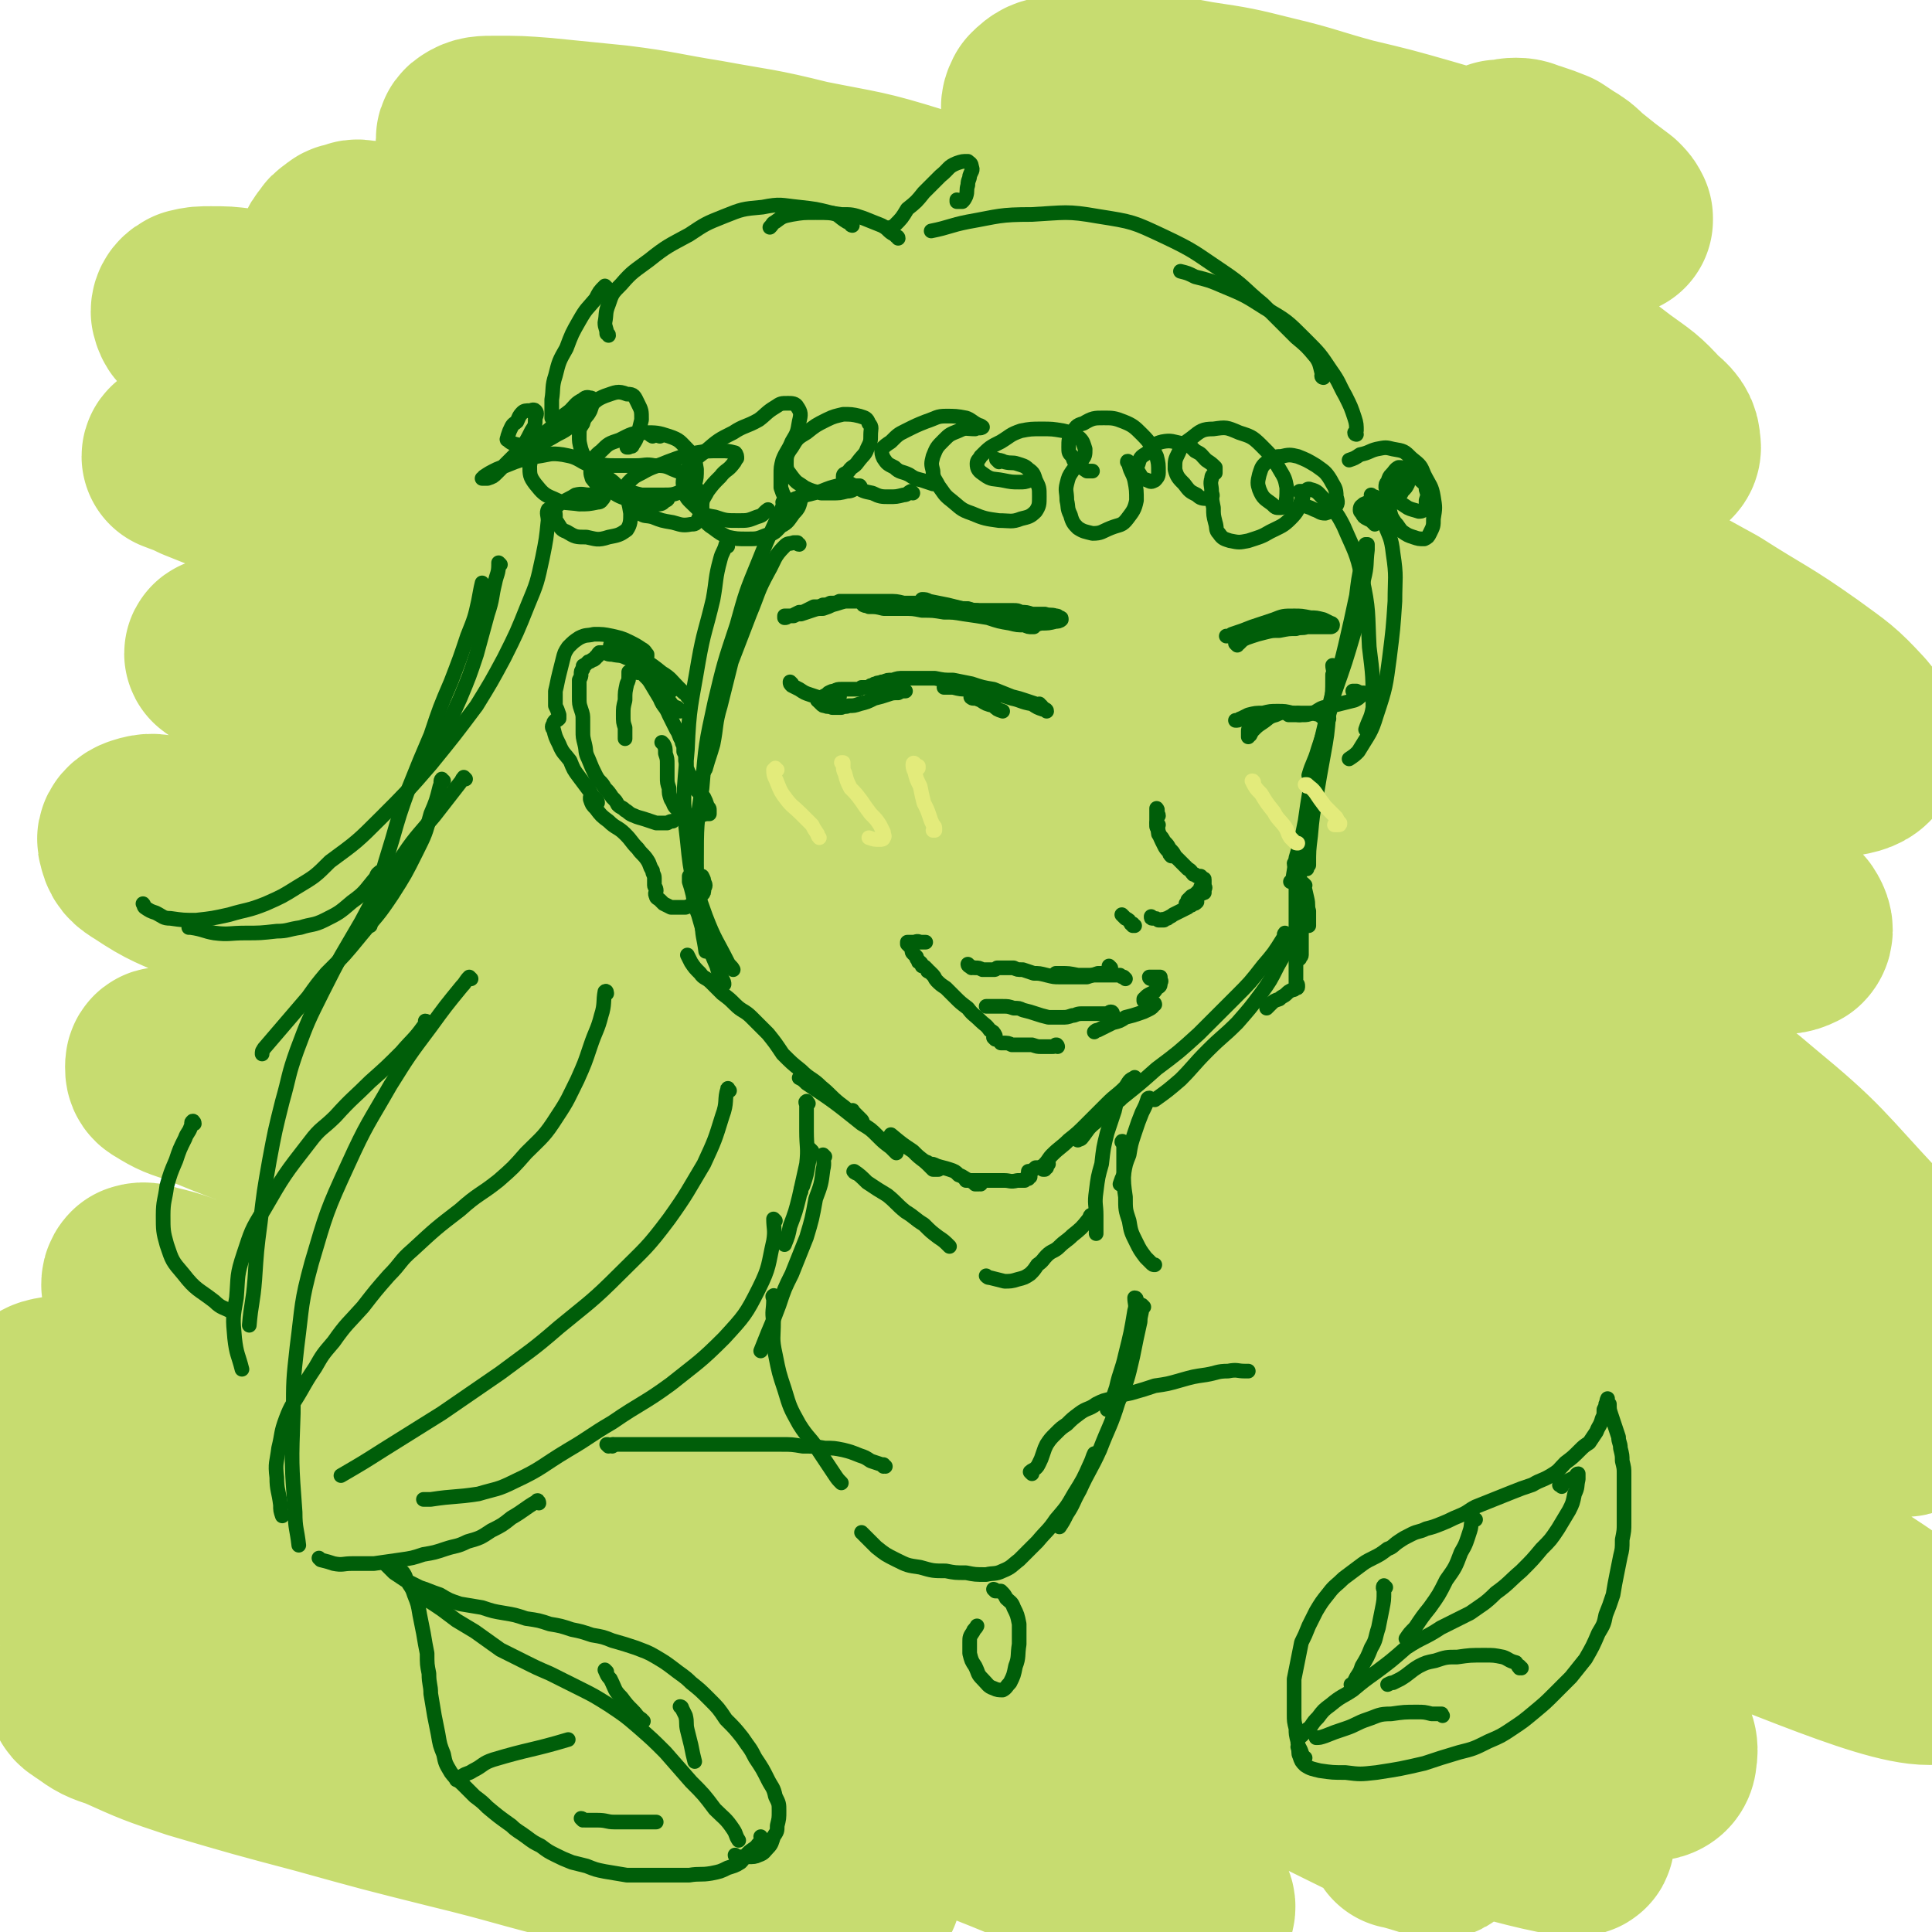 <svg viewBox='0 0 1054 1054' version='1.1' xmlns='http://www.w3.org/2000/svg' xmlns:xlink='http://www.w3.org/1999/xlink'><g fill='none' stroke='rgb(199,220,112)' stroke-width='105' stroke-linecap='round' stroke-linejoin='round'><path d='M819,86c0,0 -1,-1 -1,-1 0,0 1,0 1,0 4,0 4,-1 8,-1 4,0 4,1 8,2 6,2 6,2 11,4 3,2 3,2 6,4 5,3 5,3 9,7 5,4 5,4 10,8 4,3 4,3 8,6 2,2 2,2 3,4 0,1 0,1 0,1 -5,-2 -5,-2 -10,-4 -15,-6 -14,-7 -29,-12 -15,-6 -15,-6 -30,-10 -18,-5 -18,-5 -35,-10 -21,-6 -21,-6 -42,-11 -22,-6 -22,-7 -43,-12 -20,-5 -20,-5 -40,-8 -16,-3 -16,-3 -32,-4 -13,-1 -13,-1 -25,-1 -10,0 -10,-1 -19,2 -5,1 -6,1 -10,5 -1,2 -2,4 0,6 3,6 5,6 11,10 11,7 11,7 22,13 17,9 18,8 35,16 22,9 22,9 45,18 25,10 25,9 50,19 26,10 26,10 52,22 22,10 22,10 44,22 14,7 14,7 27,15 14,8 14,8 27,18 11,8 12,8 21,18 5,4 7,6 7,11 1,3 -2,4 -5,4 -7,2 -8,1 -15,0 -16,-3 -16,-4 -32,-8 -4,-1 -4,-1 -7,-2 -19,-7 -19,-7 -38,-13 -21,-7 -21,-7 -42,-15 -27,-9 -27,-9 -54,-19 -4,-1 -4,-1 -9,-2 -25,-10 -25,-10 -51,-20 -25,-9 -24,-10 -49,-19 -24,-10 -24,-10 -48,-19 -29,-11 -29,-11 -59,-20 -29,-9 -29,-8 -59,-14 -28,-7 -28,-6 -55,-11 -25,-4 -25,-5 -49,-8 -20,-2 -20,-2 -40,-4 -13,-1 -13,-1 -26,-1 -6,0 -8,0 -11,2 -2,1 -2,3 0,4 5,5 6,4 13,7 13,6 13,6 27,10 20,7 20,7 40,14 24,8 24,7 49,15 36,12 37,11 73,24 37,12 37,12 74,25 41,14 41,13 82,27 44,15 44,15 88,31 31,12 31,12 61,25 30,12 30,12 59,26 26,12 26,12 50,25 29,15 29,15 58,31 25,16 26,15 50,32 15,11 16,11 28,24 5,6 7,9 6,15 -2,4 -6,5 -13,6 -13,2 -14,1 -28,0 -21,-3 -21,-3 -41,-8 -36,-10 -36,-9 -72,-22 -35,-12 -35,-13 -69,-29 -40,-17 -40,-18 -80,-36 -63,-29 -63,-29 -125,-58 -33,-14 -32,-16 -65,-29 -65,-27 -66,-26 -132,-52 -21,-8 -21,-9 -43,-16 -39,-13 -39,-12 -80,-23 -17,-5 -17,-5 -35,-8 -18,-4 -18,-4 -37,-5 -3,-1 -3,0 -6,1 -2,0 -2,0 -4,2 -2,1 -2,1 -3,3 -2,2 -2,2 -3,5 -1,2 -2,3 -1,4 4,6 4,7 10,12 9,7 9,8 19,14 17,9 17,9 34,17 32,14 33,13 66,26 27,10 27,9 55,19 6,3 6,3 12,5 84,31 84,31 168,62 46,18 46,17 91,36 71,29 71,30 141,60 22,10 22,10 44,19 4,2 4,2 7,4 47,24 47,23 93,48 20,10 20,10 38,22 10,7 11,6 20,14 2,3 3,6 1,8 -4,2 -6,2 -13,1 -12,0 -12,0 -23,-3 -16,-3 -16,-4 -30,-9 -21,-7 -21,-7 -42,-15 -25,-10 -25,-10 -49,-22 -22,-10 -22,-11 -44,-22 -35,-18 -35,-18 -70,-36 -31,-16 -31,-16 -62,-32 -34,-18 -34,-19 -68,-35 -35,-17 -36,-16 -71,-32 -35,-15 -36,-14 -71,-29 -32,-13 -32,-14 -65,-28 -28,-12 -28,-12 -57,-23 -22,-9 -22,-8 -44,-17 -16,-5 -16,-5 -31,-11 -18,-6 -18,-6 -35,-12 -14,-4 -14,-4 -27,-8 -10,-3 -10,-3 -20,-6 -5,-1 -5,-2 -11,-3 -8,-1 -8,-1 -15,-2 -8,-1 -8,-1 -16,-1 -5,0 -6,0 -10,1 -2,1 -3,2 -3,4 1,4 2,4 5,7 7,5 7,4 14,9 17,9 17,9 34,19 15,8 14,8 30,15 18,9 18,8 37,16 29,11 29,12 59,23 27,9 27,10 54,18 32,11 32,10 65,19 37,11 37,11 75,22 41,12 41,11 82,23 41,13 41,13 82,27 38,12 38,12 76,25 25,9 25,8 49,17 27,10 27,10 53,21 17,7 17,7 33,15 18,9 18,9 36,18 20,10 20,10 40,20 15,7 15,7 30,15 8,4 11,4 16,9 1,2 -1,3 -4,4 -10,1 -10,0 -21,-1 -17,-3 -17,-4 -33,-7 -32,-7 -31,-8 -63,-15 -24,-5 -24,-4 -48,-11 -56,-16 -56,-17 -111,-35 -28,-10 -27,-10 -55,-21 -63,-24 -63,-24 -126,-48 -34,-13 -34,-14 -68,-26 -65,-23 -65,-22 -131,-42 -23,-8 -23,-8 -47,-14 -43,-12 -43,-12 -86,-24 -14,-4 -14,-4 -27,-8 -11,-3 -11,-3 -21,-5 -10,-3 -10,-2 -20,-4 -6,-1 -6,-1 -13,-2 0,-1 -1,-1 -1,0 5,2 6,2 12,5 20,8 20,8 40,16 22,8 22,8 43,16 29,11 29,10 58,21 31,11 31,11 62,22 82,30 82,29 164,60 95,36 95,36 190,74 8,3 8,3 15,7 115,56 116,54 229,112 24,13 25,12 46,30 34,28 33,30 63,62 4,5 6,8 5,12 -1,2 -5,2 -9,1 -14,-4 -14,-6 -28,-12 -24,-11 -24,-12 -48,-23 -52,-24 -52,-25 -105,-49 -55,-25 -54,-26 -110,-48 -91,-37 -91,-37 -183,-70 -83,-28 -84,-26 -167,-53 -57,-18 -57,-18 -114,-35 -37,-11 -37,-10 -74,-20 -18,-5 -18,-5 -35,-11 -5,-1 -5,-2 -10,-4 -4,-1 -4,-1 -9,-3 -4,-1 -4,-1 -7,-2 -2,0 -3,-1 -4,-1 -1,0 -1,1 0,1 3,2 3,2 7,4 14,7 14,7 29,13 17,7 17,6 35,12 34,10 34,9 69,19 36,11 36,10 73,21 94,30 95,29 189,61 53,17 55,15 106,37 107,47 108,47 212,101 55,29 56,29 107,65 49,34 51,35 92,74 4,4 3,12 -2,11 -31,-9 -35,-15 -70,-31 -50,-22 -50,-22 -100,-44 -59,-26 -59,-26 -118,-51 -52,-22 -52,-24 -105,-44 -100,-38 -100,-37 -202,-72 -44,-15 -44,-15 -89,-27 -62,-17 -62,-17 -125,-31 -27,-6 -27,-6 -53,-10 -30,-5 -30,-5 -60,-9 -13,-2 -13,-2 -26,-2 -6,-1 -7,-2 -13,0 -3,1 -5,3 -4,5 1,5 2,6 7,9 15,10 16,9 33,17 40,16 41,15 82,30 53,19 53,18 107,36 108,38 110,35 217,77 115,46 115,46 227,100 113,54 114,52 222,115 48,28 102,64 89,67 -21,4 -80,-24 -158,-53 -121,-45 -120,-48 -241,-96 -88,-35 -87,-38 -177,-70 -106,-38 -106,-37 -214,-70 -41,-12 -41,-11 -83,-21 -33,-9 -33,-9 -67,-17 -9,-2 -9,-2 -18,-3 -5,0 -5,-1 -10,0 -1,0 -1,1 -1,2 0,2 0,3 2,4 8,5 9,5 18,8 27,11 27,11 54,20 22,7 22,7 44,14 4,1 4,1 9,3 44,14 45,14 89,29 92,30 93,28 184,61 53,20 53,21 104,45 86,41 85,42 169,86 47,25 48,24 92,53 26,18 27,19 48,40 5,5 6,8 5,13 0,4 -3,5 -8,5 -15,0 -16,0 -31,-5 -24,-7 -24,-9 -47,-19 -30,-12 -30,-13 -60,-26 -38,-17 -38,-17 -76,-35 -39,-18 -39,-18 -79,-37 -43,-20 -43,-21 -87,-40 -84,-36 -84,-36 -170,-69 -34,-14 -35,-14 -70,-24 -42,-12 -42,-11 -84,-20 -13,-3 -13,-2 -26,-3 -4,0 -8,-1 -8,1 0,1 3,3 7,5 8,4 9,3 18,7 10,3 10,3 20,7 11,4 11,4 22,9 15,7 15,7 31,14 17,8 17,8 34,17 21,11 21,12 43,22 29,14 29,13 59,26 40,18 40,18 80,36 49,22 49,22 99,45 51,22 51,22 102,45 68,30 68,30 135,60 26,12 49,20 51,24 2,3 -21,-2 -42,-8 -42,-13 -42,-15 -83,-31 -40,-15 -39,-15 -79,-30 -41,-16 -41,-16 -82,-30 -44,-16 -44,-15 -88,-31 -43,-15 -43,-16 -87,-31 -38,-13 -38,-13 -77,-25 -29,-9 -29,-8 -58,-16 -25,-7 -25,-7 -50,-13 -22,-6 -22,-6 -45,-11 -18,-4 -18,-4 -36,-8 -20,-4 -20,-4 -39,-6 -18,-3 -18,-3 -36,-4 -12,-1 -12,-2 -24,0 -6,1 -11,1 -11,5 -1,4 4,6 9,10 14,9 15,9 31,16 43,19 43,19 87,36 56,21 57,19 113,40 91,34 91,33 180,71 72,30 72,30 141,64 35,17 39,17 68,37 3,2 0,7 -4,7 -13,-3 -14,-6 -28,-12 -22,-9 -22,-10 -43,-19 -29,-12 -29,-12 -57,-23 -33,-12 -33,-11 -66,-24 -36,-14 -36,-15 -73,-29 -36,-14 -37,-14 -74,-27 -26,-10 -26,-10 -53,-18 -32,-10 -32,-10 -64,-18 -19,-5 -19,-5 -39,-10 -22,-5 -21,-6 -43,-10 -22,-5 -22,-5 -44,-8 -15,-2 -15,-3 -29,-2 -6,0 -12,0 -13,2 0,4 5,6 11,10 14,8 15,8 31,14 41,17 41,17 83,33 54,20 54,19 108,39 44,17 44,17 88,35 56,23 56,23 111,46 8,4 19,7 17,7 -4,1 -15,-1 -28,-5 -21,-5 -20,-7 -40,-14 -26,-9 -26,-9 -51,-17 -29,-10 -29,-10 -57,-19 -22,-7 -22,-6 -44,-13 -26,-7 -26,-7 -51,-13 -18,-5 -18,-5 -36,-9 -17,-4 -17,-4 -34,-8 -16,-3 -16,-3 -33,-6 -13,-3 -13,-2 -27,-4 -8,-1 -8,-1 -16,-1 -5,-1 -8,-1 -9,1 -1,1 1,2 4,4 7,5 7,5 16,8 20,9 20,9 41,16 34,10 34,10 68,19 36,10 36,10 72,19 37,9 36,10 73,19 49,12 49,13 98,23 13,2 15,5 27,2 6,-1 9,-5 8,-9 -3,-10 -7,-11 -15,-19 -12,-11 -13,-11 -25,-21 -23,-18 -23,-17 -46,-35 -22,-17 -22,-17 -44,-34 -18,-14 -18,-14 -36,-28 -20,-15 -20,-14 -39,-29 -22,-17 -21,-17 -43,-34 -18,-15 -18,-15 -37,-29 -11,-9 -11,-9 -21,-17 -12,-10 -13,-10 -24,-20 -11,-9 -12,-9 -22,-20 -8,-7 -7,-7 -14,-16 -5,-6 -4,-6 -8,-12 -3,-4 -3,-4 -4,-9 0,-1 0,-2 1,-3 3,-1 4,0 8,1 13,3 13,4 25,8 30,11 30,10 59,21 27,11 27,12 54,22 47,19 47,19 94,38 40,16 40,16 79,32 9,4 9,4 18,8 107,49 108,48 215,98 43,20 43,20 85,41 36,18 50,24 71,37 5,4 -9,-2 -19,-4 '/></g>
<g fill='none' stroke='rgb(0,94,9)' stroke-width='8' stroke-linecap='round' stroke-linejoin='round'><path d='M746,298c0,0 0,-1 -1,-1 0,0 1,0 1,0 0,0 0,0 0,0 0,1 0,1 0,3 -1,8 0,8 -2,16 -2,14 -2,14 -5,28 -5,17 -5,17 -11,34 -4,16 -4,16 -9,31 -2,7 -3,7 -5,14 '/><path d='M743,306c0,0 -1,-1 -1,-1 0,0 1,1 1,2 -2,9 -2,10 -3,18 -3,14 -3,14 -6,27 -4,17 -5,17 -9,34 -4,17 -4,17 -8,34 -3,14 -3,14 -5,28 -2,10 -2,10 -5,20 -1,7 -1,7 -2,13 0,0 -1,0 -1,0 '/><path d='M728,364c0,0 -1,-1 -1,-1 0,2 1,3 0,5 0,11 0,11 -2,21 -1,12 -1,12 -3,23 -2,11 -2,11 -4,23 -2,10 -2,10 -3,21 -1,8 -1,8 -1,16 -1,1 -1,1 -1,2 '/><path d='M712,483c0,0 -1,-1 -1,-1 1,3 1,4 2,8 1,4 0,4 1,7 0,3 0,3 0,6 0,1 0,1 0,2 '/><path d='M710,473c0,0 -1,-1 -1,-1 0,4 0,5 0,9 1,8 1,8 1,16 0,7 0,7 0,14 0,5 0,5 0,10 0,1 -1,1 -1,2 '/><path d='M707,472c0,0 -1,-1 -1,-1 0,1 1,2 1,3 0,7 0,7 0,14 0,7 0,7 0,14 0,6 0,6 0,12 0,6 0,6 0,11 0,4 0,4 0,7 0,2 0,2 0,4 1,1 1,1 1,2 0,1 0,1 -1,1 -1,1 -1,1 -2,1 -2,1 -2,1 -3,2 -2,2 -2,1 -4,3 -3,1 -3,1 -5,3 -1,1 -1,1 -2,2 '/><path d='M709,501c0,-1 -1,-2 -1,-1 0,1 1,2 0,4 -1,5 -2,5 -4,9 -3,7 -3,7 -7,14 -4,8 -4,8 -9,15 -6,8 -6,8 -13,16 -8,8 -8,7 -16,15 -8,8 -8,9 -15,16 -7,6 -7,6 -14,11 '/><path d='M702,510c-1,0 -1,-1 -1,-1 -1,1 0,2 -1,3 -5,8 -5,8 -11,15 -7,9 -7,9 -15,17 -10,10 -10,10 -20,20 -11,10 -11,10 -23,19 -9,8 -9,8 -19,16 -7,6 -7,6 -14,13 -5,4 -4,4 -8,9 -1,1 -1,0 -2,1 '/><path d='M620,589c-1,0 -1,-2 -1,-1 -3,1 -3,2 -5,5 -5,5 -5,4 -10,9 -6,6 -6,6 -11,11 -5,5 -5,5 -10,9 -4,4 -5,4 -9,8 -2,2 -2,3 -4,5 0,1 0,1 -1,2 0,0 0,0 0,1 0,0 0,0 1,0 0,-1 0,-1 1,-1 0,-1 0,-1 1,-2 0,0 0,0 0,0 0,0 -1,0 -1,0 -1,0 -1,1 -2,1 -2,1 -2,1 -4,1 -1,1 -1,1 -3,2 -1,0 -1,0 -1,0 '/><path d='M562,642c-1,0 -1,-1 -1,-1 -1,0 0,1 0,2 -1,0 -1,0 -2,1 -2,0 -2,0 -4,0 -4,1 -4,0 -7,0 -4,0 -4,0 -9,0 -3,0 -3,0 -7,0 -2,0 -2,0 -4,0 -1,0 -1,0 -1,0 '/><path d='M535,646c0,0 -1,-1 -1,-1 0,0 1,1 0,1 0,0 -1,0 -2,0 -1,-1 -1,-1 -3,-2 -3,-1 -3,-2 -6,-3 -2,-2 -2,-2 -5,-3 -3,-1 -4,-1 -7,-2 -2,-1 -2,-1 -4,-1 -1,-1 -1,-1 -2,-1 '/><path d='M512,638c0,0 -1,-1 -1,-1 0,0 0,0 0,0 1,1 1,1 1,1 -1,0 -2,0 -3,0 -2,-2 -2,-2 -4,-4 -4,-3 -4,-3 -7,-6 -6,-4 -6,-4 -12,-9 '/><path d='M489,628c0,0 -1,-1 -1,-1 0,0 1,1 1,2 0,0 0,0 0,0 -2,-2 -2,-2 -3,-3 -4,-3 -4,-3 -7,-6 -4,-4 -4,-4 -9,-7 -15,-12 -15,-12 -30,-22 -2,-2 -2,-2 -4,-3 '/><path d='M466,607c-1,-1 -1,-2 -1,-1 0,0 0,1 1,1 2,2 2,2 4,4 0,0 1,1 0,1 -1,-1 -2,-2 -4,-3 -4,-4 -4,-4 -8,-7 -5,-4 -5,-5 -10,-9 -5,-5 -6,-4 -11,-9 -5,-4 -5,-4 -10,-9 -4,-6 -4,-6 -8,-11 -5,-5 -5,-5 -9,-9 -4,-4 -5,-3 -9,-7 -3,-3 -3,-3 -7,-6 -3,-3 -3,-3 -6,-6 -3,-3 -4,-2 -6,-5 -3,-3 -3,-3 -5,-6 -1,-2 -1,-2 -2,-4 '/><path d='M377,479c0,0 -1,-1 -1,-1 0,1 0,2 0,3 1,3 1,3 2,7 1,6 1,6 3,11 2,7 2,7 4,14 3,7 3,7 6,14 1,4 1,3 3,7 1,2 1,2 1,3 '/><path d='M370,387c0,0 -1,-1 -1,-1 1,0 1,1 2,2 0,0 0,0 0,0 -2,-2 -2,-2 -4,-3 -3,-4 -3,-4 -6,-8 -4,-3 -4,-3 -7,-6 -2,-2 -2,-2 -4,-4 -2,-1 -2,-1 -3,-3 0,0 0,0 0,0 1,1 1,1 1,3 '/><path d='M361,375c-1,0 -1,0 -1,-1 0,0 0,1 0,1 2,1 2,1 5,2 1,0 1,0 1,0 0,-2 0,-3 -2,-4 -2,-4 -2,-4 -5,-6 -4,-3 -4,-3 -8,-5 -4,-2 -4,-2 -9,-3 -4,-2 -4,-1 -8,-2 -2,0 -2,0 -4,-1 -2,0 -2,0 -3,0 -1,1 -1,1 -1,2 -1,0 -1,0 -1,1 -1,1 -1,1 -2,1 -1,1 -1,1 -2,1 -1,1 -1,1 -2,2 -1,0 -1,0 -1,2 -1,1 -1,1 -1,3 0,1 0,1 -1,3 0,2 0,2 0,3 0,3 0,3 0,6 0,4 0,4 1,7 1,3 1,3 1,6 0,3 0,3 0,6 0,3 0,3 1,7 1,4 0,4 2,8 2,5 2,5 4,9 2,4 3,3 5,7 2,2 2,2 4,5 2,2 2,2 3,4 2,2 2,1 4,3 2,1 2,2 5,3 2,1 3,1 6,2 3,1 3,1 6,2 3,0 3,0 6,0 2,-1 2,-1 3,-1 '/><path d='M376,381c0,0 -1,-1 -1,-1 0,0 1,0 1,1 1,0 0,0 0,-1 -3,-2 -3,-2 -6,-5 -4,-4 -4,-5 -9,-8 -5,-4 -5,-4 -10,-7 -5,-3 -5,-3 -11,-5 -3,-2 -3,-2 -6,-3 -1,0 -1,0 -1,0 '/><path d='M351,358c0,0 -2,-1 -1,-1 0,0 1,1 3,1 0,0 0,0 0,-1 -1,-1 -1,-2 -3,-3 -3,-2 -3,-2 -7,-4 -4,-2 -5,-2 -9,-3 -5,-1 -5,-1 -10,-1 -4,1 -4,0 -8,2 -3,2 -3,2 -6,5 -2,3 -2,3 -3,7 -1,4 -1,4 -2,8 -1,4 -1,5 -2,9 0,4 0,4 0,8 1,2 1,2 2,5 0,0 0,1 0,1 0,1 0,1 0,1 -1,1 -1,1 -2,1 -1,1 -1,1 -1,2 -1,1 -1,2 0,3 1,4 1,4 3,8 2,5 3,5 6,9 2,5 2,5 5,9 3,4 3,4 6,8 1,2 1,2 3,4 1,1 1,1 1,2 1,0 1,0 0,0 -1,-1 -1,-1 -2,-2 -1,0 -1,-1 -2,-1 0,0 0,1 0,1 1,3 1,3 3,5 3,4 3,4 7,7 4,4 5,3 9,7 4,4 3,4 7,8 2,3 3,3 5,6 2,3 1,3 3,6 0,2 1,2 1,4 0,2 0,2 0,4 0,1 1,1 1,3 0,1 -1,1 0,3 0,1 1,1 2,2 1,1 1,1 2,2 2,1 2,1 4,2 2,0 2,0 4,0 2,0 2,0 4,0 3,-1 3,-1 5,-3 2,-2 2,-2 4,-4 1,-1 1,-1 1,-3 1,-2 1,-2 0,-4 0,-1 0,-1 -1,-3 '/><path d='M348,363c0,0 -1,-1 -1,-1 0,0 0,1 1,1 3,4 3,4 6,8 3,5 3,5 6,10 2,5 3,4 5,9 2,4 2,4 4,8 2,3 1,3 3,6 0,1 0,1 1,3 0,1 0,1 0,3 1,2 1,2 1,5 1,3 0,3 1,5 1,3 2,3 3,6 1,2 1,3 2,5 2,2 2,2 4,4 1,2 1,2 2,5 1,1 1,1 1,2 0,1 0,1 0,2 -1,0 -1,0 -2,0 -3,1 -3,1 -6,1 -2,0 -3,0 -5,-1 -3,-1 -3,-1 -5,-3 -2,-2 -1,-2 -3,-5 -1,-3 -1,-3 -1,-6 -1,-3 -1,-3 -1,-6 0,-4 0,-4 0,-7 0,-3 0,-3 -1,-6 0,-3 0,-3 -1,-5 0,0 0,0 -1,-1 '/><path d='M344,368c0,-1 -1,-1 -1,-1 0,-1 0,0 0,0 0,0 0,0 0,1 0,3 0,3 -1,5 -1,5 -1,4 -1,9 -1,4 -1,4 -1,8 0,4 0,4 1,7 0,3 0,3 0,6 '/><path d='M549,337c0,0 -1,0 -1,-1 -1,0 -1,1 -2,0 -3,0 -3,-1 -6,-1 -4,-1 -4,-1 -7,-2 -4,0 -4,-1 -8,-1 -4,-1 -4,-1 -8,-2 -5,-1 -5,-1 -10,-2 -2,-1 -2,-1 -4,-1 '/><path d='M564,342c0,0 -1,-1 -1,-1 0,0 0,1 1,1 0,0 -1,0 -1,0 -2,0 -2,0 -4,-1 -4,0 -4,0 -8,-1 -6,-1 -6,-1 -12,-3 -6,-1 -6,-1 -13,-2 -6,-1 -6,-1 -11,-1 -6,-1 -6,-1 -12,-1 -5,-1 -5,-1 -11,-1 -5,0 -5,0 -10,0 -4,-1 -4,-1 -8,-1 -1,-1 -1,0 -3,-1 0,0 0,0 0,0 '/><path d='M490,332c0,0 0,-1 -1,-1 -1,-1 -2,0 -4,-1 -4,0 -4,0 -8,-1 -4,0 -4,0 -8,-1 -4,0 -4,0 -8,0 -4,1 -3,1 -7,2 -2,1 -2,1 -5,2 -3,0 -3,0 -6,1 -3,1 -3,1 -6,2 -2,0 -2,0 -4,1 -2,0 -2,0 -3,0 -1,1 -1,1 -2,1 0,0 0,0 0,0 0,0 0,0 0,0 0,0 0,0 0,-1 2,0 2,0 4,0 2,-1 2,-1 4,-2 2,0 2,0 4,-1 2,-1 2,-1 4,-2 3,0 3,0 5,-1 2,0 2,0 4,-1 3,0 3,0 5,-1 3,0 3,0 6,0 3,0 3,0 6,0 4,0 4,0 7,0 4,0 4,0 7,0 5,0 5,0 9,1 5,0 5,0 10,0 4,1 4,1 9,1 4,1 4,1 8,1 4,1 4,1 8,1 3,1 3,1 7,1 4,0 4,0 7,0 3,0 3,0 5,0 3,0 3,0 6,0 2,0 2,0 4,1 3,0 3,0 6,1 4,0 4,0 7,0 3,1 3,0 6,1 1,0 1,0 2,1 1,0 1,0 1,1 -1,1 -2,1 -3,1 -4,1 -4,1 -8,1 -4,1 -4,1 -8,1 0,0 0,0 -1,0 '/><path d='M675,352c0,0 -1,-1 -1,-1 0,0 1,0 2,0 1,-1 1,-1 2,-2 2,-1 2,-1 5,-2 3,-1 3,-1 7,-2 4,-1 4,-1 8,-1 5,-1 5,-1 9,-1 3,-1 3,0 6,-1 4,0 4,0 7,0 3,0 3,0 6,0 0,0 1,0 1,-1 0,0 0,-1 -1,-1 -2,-1 -2,-1 -4,-2 -4,-1 -4,-1 -7,-1 -5,-1 -5,-1 -9,-1 -6,0 -6,0 -11,2 -6,2 -6,2 -12,4 -5,2 -5,2 -11,4 -1,1 -2,1 -3,1 '/><path d='M571,388c0,-1 -1,-1 -1,-1 -1,-1 0,0 -1,0 -3,-1 -3,-1 -6,-3 -6,-1 -6,-2 -11,-3 -6,-2 -6,-2 -12,-3 -6,-1 -6,-1 -12,-2 -4,0 -4,0 -8,-1 -3,0 -3,0 -5,0 '/><path d='M568,385c-1,0 -1,-1 -1,-1 0,0 0,0 0,1 0,0 0,0 0,0 -1,0 -1,0 -2,-1 -3,-1 -3,-1 -6,-2 -3,-1 -3,-1 -7,-2 -5,-2 -5,-2 -10,-4 -6,-1 -6,-1 -12,-3 -5,-1 -5,-1 -10,-2 -5,0 -5,0 -10,-1 -4,0 -4,0 -9,0 -4,0 -4,0 -8,0 -3,0 -3,0 -6,1 -3,0 -3,0 -5,1 0,0 0,0 -1,0 -2,1 -2,0 -3,1 -2,0 -1,1 -3,1 -1,1 -1,1 -2,1 -1,0 -1,0 -3,0 -1,1 -1,1 -2,1 -1,0 -1,0 -2,0 -1,0 -1,0 -2,0 -3,0 -3,0 -5,0 -2,0 -2,0 -4,1 -1,0 -1,0 -3,1 -1,1 -1,1 -3,2 0,0 0,0 -1,1 -1,0 -1,0 -1,1 0,0 0,0 -1,0 0,0 0,0 0,0 '/><path d='M458,380c0,0 0,0 -1,-1 0,0 1,1 1,1 '/><path d='M432,373c0,0 -1,-1 -1,-1 0,1 0,1 1,2 2,1 2,1 4,2 3,2 3,2 6,3 3,1 3,1 6,2 2,1 2,1 4,1 1,1 1,0 2,1 0,0 0,0 0,0 -1,-1 -1,-1 -2,-1 -1,0 -1,-1 -3,-1 -1,0 -1,0 -2,0 -1,0 -1,0 -1,0 0,0 0,1 0,1 1,1 1,1 2,2 1,1 1,1 2,1 2,1 2,0 4,1 2,0 2,0 5,0 2,-1 2,0 4,-1 3,0 3,0 6,-1 4,-1 4,-1 8,-3 4,-1 4,-1 7,-2 3,-1 3,-1 6,-1 2,-1 2,-1 4,-1 '/><path d='M531,381c-1,0 -2,-1 -1,-1 1,0 2,1 5,2 3,2 3,2 7,3 2,2 2,2 5,3 '/><path d='M709,390c0,0 -1,0 -1,-1 0,0 1,1 1,1 -2,0 -2,-1 -4,-1 -4,-1 -4,-1 -8,-1 -4,0 -4,0 -8,1 -4,0 -4,0 -8,1 -2,1 -2,1 -4,2 -1,0 -1,1 -2,1 0,0 0,0 -1,0 0,0 0,0 0,0 '/><path d='M721,391c0,0 -1,-1 -1,-1 1,0 2,0 3,1 1,0 1,0 2,1 0,0 0,0 0,0 -1,-1 -1,-1 -1,-1 -2,0 -2,0 -4,-1 -4,-1 -4,-1 -7,-1 -4,0 -4,0 -8,0 -5,0 -5,-1 -9,1 -4,1 -4,2 -7,4 -3,2 -3,2 -5,4 -1,1 -1,1 -2,3 -1,0 0,0 -1,1 0,0 0,0 0,0 0,0 0,0 0,-1 0,-1 0,-1 0,-2 0,-1 0,-2 1,-2 2,-2 2,-1 4,-2 '/><path d='M739,378c0,0 -1,-1 -1,-1 1,0 1,0 2,0 2,1 2,1 4,1 0,0 0,0 0,0 0,0 0,1 -1,1 -2,2 -2,2 -4,3 -4,1 -4,1 -8,2 -4,1 -4,1 -9,2 -3,1 -3,2 -6,3 -3,1 -3,1 -5,1 -2,0 -3,0 -5,0 -2,0 -2,0 -3,0 '/><path d='M632,445c0,-1 -1,-1 -1,-1 0,-1 1,-2 0,-3 0,0 0,0 0,0 0,0 0,0 0,0 0,3 0,3 0,6 0,3 0,3 1,7 1,3 1,3 3,7 1,2 1,2 3,4 0,1 0,1 1,2 0,0 1,0 1,0 0,0 0,0 0,-1 '/><path d='M632,450c0,0 -1,-1 -1,-1 0,0 0,0 0,1 0,0 0,0 0,1 1,2 1,2 1,4 2,2 2,2 3,4 2,2 2,2 3,4 2,2 2,2 3,4 2,2 2,2 4,4 2,2 2,2 3,3 2,1 2,2 3,3 1,0 1,0 2,1 1,0 1,0 2,0 1,1 1,1 1,1 1,1 1,0 1,1 0,0 0,0 0,0 0,0 0,0 0,1 0,1 0,1 0,2 0,1 1,1 0,2 0,1 0,1 0,2 0,0 0,0 -1,0 0,1 0,0 -1,0 0,0 0,0 0,0 0,0 0,0 0,0 '/><path d='M656,485c-1,0 -1,0 -1,-1 0,0 0,1 0,1 0,-1 0,-1 0,-1 0,0 0,0 0,0 0,0 0,0 0,1 -1,1 -1,1 -2,2 -1,1 -1,1 -3,2 -1,1 -1,1 -2,2 0,1 0,1 -1,2 0,1 0,1 0,1 0,0 0,0 0,0 1,0 1,0 2,0 1,0 1,0 2,-1 1,0 1,0 2,-1 0,0 0,0 0,0 0,0 0,0 -1,0 -1,0 -1,0 -2,1 -1,1 -1,1 -2,2 -2,1 -2,1 -4,2 -2,1 -2,1 -4,2 -1,1 -2,1 -3,2 -1,0 -1,0 -2,1 -1,0 -1,0 -1,0 0,0 0,0 0,0 1,0 0,0 0,0 0,-1 0,0 0,0 0,0 0,0 0,0 -1,0 -1,0 -2,0 -1,-1 -1,-1 -3,-1 -1,0 -1,0 -1,-1 '/><path d='M619,505c-1,0 -1,0 -1,-1 0,0 0,1 0,1 0,0 0,-1 -1,-1 -1,-2 -1,-2 -3,-3 -1,-1 -1,-1 -2,-2 '/><path d='M614,534c0,0 -1,-1 -1,-1 0,0 0,0 0,0 -1,0 -1,0 -2,-1 -1,0 -1,0 -3,0 -2,0 -2,0 -4,0 -4,0 -4,0 -8,0 -4,0 -4,0 -8,0 -5,-1 -5,-1 -9,-1 -2,0 -2,0 -3,0 '/><path d='M606,528c0,0 -1,-1 -1,-1 0,0 0,1 0,1 0,1 -1,1 -1,2 -2,1 -2,1 -5,1 -3,1 -3,1 -6,2 -3,0 -3,0 -7,0 -4,0 -4,0 -8,0 -3,0 -3,0 -7,-1 -4,-1 -4,-1 -7,-1 -3,-1 -3,-1 -6,-2 -3,0 -3,0 -5,-1 -2,0 -2,0 -4,0 -2,0 -2,0 -3,0 -1,0 -1,0 -1,0 -1,0 -1,0 -1,0 -1,1 -1,1 -2,1 -1,0 -1,0 -3,0 -1,0 -1,0 -3,0 -2,-1 -2,-1 -4,-1 -1,0 -1,0 -3,-1 0,0 0,0 -1,-1 0,0 0,0 0,0 0,1 1,1 2,2 '/><path d='M628,534c0,0 -1,0 -1,-1 1,0 1,0 2,0 1,0 1,0 2,0 1,0 1,0 2,0 0,0 0,0 0,1 0,1 1,1 0,2 0,2 0,2 -2,3 -1,2 -1,2 -3,3 -2,1 -2,1 -3,2 -1,1 -1,1 -1,1 0,1 0,1 0,1 '/><path d='M630,548c0,0 0,-1 -1,-1 0,0 1,1 0,2 -1,1 -1,1 -3,2 -2,1 -2,1 -5,2 -3,1 -3,1 -7,2 -3,2 -3,2 -7,3 -2,1 -2,1 -4,2 -2,1 -2,1 -4,2 -1,0 -1,0 -2,1 '/><path d='M577,571c0,0 0,-1 -1,-1 0,0 1,0 0,0 0,1 -1,1 -2,1 -1,0 -1,0 -2,0 -2,0 -2,0 -4,0 -2,0 -2,0 -5,-1 -3,0 -3,0 -6,0 -2,0 -2,0 -5,0 -2,-1 -2,-1 -5,-1 0,0 0,0 -1,0 '/><path d='M543,567c0,0 0,-1 -1,-1 0,0 1,1 1,1 0,-1 0,-1 0,-2 -1,-2 -1,-2 -3,-3 -2,-3 -3,-3 -5,-5 -4,-4 -4,-3 -7,-7 -4,-3 -4,-3 -7,-6 -3,-3 -3,-3 -5,-5 -3,-2 -3,-2 -5,-4 -1,-1 -1,-2 -2,-3 -1,-1 -1,-1 -2,-2 -1,0 -1,0 -1,-1 -1,-1 -1,-1 -1,-1 -1,-1 -1,-1 -2,-1 0,-1 0,-1 -1,-2 -1,0 -1,0 -1,-1 -1,-1 -1,-1 -1,-2 -1,-1 -1,-1 -2,-2 -1,-1 0,-1 -1,-3 -1,-1 -1,-1 -2,-2 0,0 0,0 0,-1 0,0 0,0 0,0 2,0 2,0 3,0 2,0 2,-1 4,0 2,0 2,0 3,0 '/><path d='M749,271c0,0 -1,-1 -1,-1 0,0 1,1 2,1 1,1 1,1 2,2 2,1 2,1 4,1 2,0 2,0 4,0 1,-1 1,-1 2,-2 2,-2 2,-2 3,-4 2,-2 2,-2 3,-4 0,-2 1,-3 0,-5 0,-1 0,-2 -2,-3 -1,-1 -1,-1 -3,-1 -2,1 -2,2 -4,4 -1,1 -1,1 -2,4 -1,1 -1,1 -1,3 1,2 1,2 2,4 2,2 2,1 4,3 3,2 3,2 6,4 2,1 3,1 6,2 1,0 2,0 3,-1 1,-2 1,-2 1,-5 1,-3 1,-3 0,-6 0,-3 -1,-3 -3,-5 -2,-2 -2,-2 -4,-3 -3,0 -4,0 -6,1 -4,4 -4,4 -6,9 -1,4 -1,5 -1,9 1,4 1,4 3,7 2,2 2,3 4,5 3,2 3,2 6,3 3,1 3,1 6,1 2,-1 2,-1 3,-3 2,-4 2,-4 2,-8 1,-6 1,-6 0,-12 -1,-6 -2,-6 -5,-12 -2,-5 -2,-5 -7,-9 -4,-4 -4,-4 -10,-5 -4,-1 -4,-1 -9,0 -4,1 -4,2 -9,3 -3,2 -3,2 -6,3 '/><path d='M712,276c0,0 -1,-1 -1,-1 0,0 1,0 1,1 3,1 3,1 5,2 3,1 3,2 6,2 3,-1 4,-1 5,-3 2,-2 2,-3 1,-6 0,-5 -1,-5 -3,-9 -3,-5 -4,-5 -8,-8 -5,-3 -5,-3 -10,-5 -4,-1 -5,-1 -9,0 -5,0 -5,1 -9,4 -2,2 -2,3 -3,6 -1,4 -1,5 0,8 2,5 3,5 7,8 2,2 2,2 4,2 1,0 2,0 3,-1 1,-4 1,-5 1,-10 -1,-5 -1,-5 -4,-10 -4,-7 -4,-7 -10,-13 -5,-5 -6,-5 -12,-7 -7,-3 -7,-3 -14,-2 -6,0 -7,1 -12,5 -4,3 -5,3 -7,8 -2,4 -2,4 -2,9 1,4 2,5 5,8 3,4 3,4 7,6 2,2 3,2 6,2 1,1 2,0 2,-1 1,-1 0,-1 0,-2 '/><path d='M711,270c0,-1 -1,-1 -1,-1 0,-1 0,0 1,0 0,0 0,0 0,0 0,2 0,2 -1,4 -2,5 -2,6 -6,10 -4,4 -5,4 -11,7 -5,3 -6,3 -12,5 -5,1 -5,1 -10,0 -3,-1 -4,-1 -6,-4 -2,-2 -1,-3 -2,-6 -1,-4 -1,-4 -1,-8 -1,-5 -1,-5 -1,-9 0,-3 -1,-4 0,-7 0,-2 1,-2 2,-3 0,-1 0,-1 0,-1 0,-1 0,-1 0,-2 -2,-2 -2,-2 -5,-4 -3,-3 -2,-3 -6,-5 -3,-3 -3,-3 -7,-4 -5,-1 -6,-2 -11,-1 -4,1 -5,2 -8,6 -3,2 -4,2 -5,6 -1,2 -1,3 1,6 1,2 1,2 4,3 2,1 2,1 4,0 1,-1 2,-2 2,-4 0,-5 0,-5 -1,-9 -3,-6 -3,-7 -8,-12 -4,-4 -5,-5 -10,-7 -5,-2 -6,-2 -11,-2 -5,0 -6,0 -11,3 -4,1 -4,2 -6,5 -2,3 -2,4 -2,8 0,3 0,3 2,5 1,3 1,3 3,4 2,2 2,2 5,4 1,0 1,0 3,0 0,0 0,0 0,0 '/><path d='M616,253c0,-1 -1,-2 -1,-1 0,0 1,1 1,2 1,4 2,4 3,8 1,5 1,6 1,11 -1,5 -2,6 -5,10 -3,4 -4,3 -9,5 -5,2 -5,3 -10,3 -4,-1 -5,-1 -8,-3 -2,-2 -3,-3 -4,-7 -2,-4 -1,-4 -2,-8 0,-5 -1,-5 0,-9 1,-4 1,-4 3,-7 2,-3 3,-2 5,-6 2,-2 2,-3 2,-6 -1,-3 -1,-4 -3,-6 -4,-3 -5,-3 -9,-4 -6,-1 -6,-1 -12,-1 -5,0 -6,0 -11,1 -6,2 -6,3 -11,6 -6,3 -6,3 -11,8 -1,2 -2,2 -2,4 0,3 1,4 4,6 4,3 5,2 10,3 5,1 5,1 9,1 3,0 3,0 6,-1 '/><path d='M545,252c-1,-1 -2,-2 -1,-1 1,0 2,0 4,1 4,1 4,0 7,1 3,1 4,1 6,3 3,2 3,3 4,6 2,4 2,4 2,9 0,4 0,5 -2,8 -3,3 -4,3 -8,4 -5,2 -6,1 -12,1 -7,-1 -8,-1 -15,-4 -6,-2 -6,-3 -11,-7 -4,-3 -4,-4 -7,-8 -2,-4 -3,-4 -3,-8 -1,-4 -1,-4 0,-8 2,-5 2,-5 6,-9 3,-3 3,-3 8,-5 4,-2 4,-1 9,-1 2,-1 3,0 4,-1 0,0 -1,-1 -2,-1 -4,-2 -4,-3 -7,-4 -5,-1 -6,-1 -11,-1 -5,0 -5,1 -11,3 -5,2 -5,2 -11,5 -4,2 -4,2 -8,6 -3,2 -3,2 -5,4 0,2 0,3 1,5 2,3 2,3 6,5 3,3 4,2 8,4 3,2 3,2 7,3 3,1 3,1 6,2 0,0 0,0 1,0 '/><path d='M498,269c0,0 -1,-1 -1,-1 -2,1 -2,2 -4,2 -4,1 -4,1 -8,1 -4,0 -5,0 -9,-2 -5,-1 -5,-1 -10,-4 -2,-1 -2,-1 -5,-3 -1,-1 -1,-1 -1,-2 0,-2 1,-1 3,-3 2,-3 3,-2 5,-5 3,-4 4,-4 5,-7 2,-4 2,-4 2,-8 0,-3 1,-4 -1,-6 -1,-3 -2,-3 -5,-4 -4,-1 -5,-1 -9,-1 -4,1 -5,1 -9,3 -6,3 -6,3 -11,7 -5,3 -5,3 -8,8 -3,4 -3,5 -3,9 0,4 1,4 3,7 3,4 3,3 7,6 4,2 5,2 9,3 3,0 3,0 6,0 4,0 4,0 8,-1 3,0 3,-1 6,-2 1,0 2,0 1,-1 0,0 -2,0 -4,0 -4,0 -4,0 -8,0 -4,1 -4,1 -9,3 -4,1 -4,1 -8,2 -3,1 -3,1 -6,2 -2,1 -2,1 -3,1 -2,0 -2,-1 -3,-2 -1,-2 -1,-2 -2,-5 0,-4 0,-4 0,-7 0,-4 0,-4 1,-8 2,-5 3,-5 5,-10 3,-5 3,-5 4,-11 1,-4 1,-5 -1,-8 -1,-2 -3,-2 -5,-2 -4,0 -4,0 -7,2 -5,3 -5,4 -9,7 -7,4 -8,3 -14,7 -8,4 -8,4 -15,10 -5,4 -6,4 -10,10 -2,5 -3,6 -2,10 1,6 2,6 6,10 5,5 5,5 11,6 6,2 6,2 13,2 5,0 5,0 10,-2 4,-1 3,-2 6,-4 '/><path d='M439,270c-1,0 -1,-1 -1,-1 -1,1 0,2 -1,3 -1,4 -1,5 -4,8 -3,4 -3,5 -7,7 -3,3 -3,4 -8,5 -5,2 -5,2 -10,2 -6,0 -6,0 -11,-1 -4,-2 -4,-2 -8,-5 -3,-2 -3,-2 -5,-5 -1,-3 -1,-4 -1,-7 0,-4 1,-4 3,-8 3,-4 3,-4 7,-8 3,-4 4,-3 7,-7 1,-1 1,-2 2,-3 0,-1 0,-2 -1,-3 -4,-1 -4,-1 -8,-1 -7,0 -7,0 -13,1 -8,2 -8,2 -16,5 -7,3 -7,2 -14,6 -4,2 -4,2 -7,5 -1,1 -2,3 -1,4 3,2 4,2 8,3 6,0 6,0 11,0 6,0 6,0 11,-2 4,-1 5,-1 7,-4 1,-3 1,-4 1,-8 -1,-6 -1,-7 -5,-11 -4,-4 -4,-5 -10,-7 -6,-2 -7,-2 -13,-2 -7,0 -8,1 -14,4 -6,2 -6,2 -10,6 -4,3 -4,4 -5,8 -1,3 -1,4 0,7 3,4 4,4 9,6 6,4 6,4 13,6 6,2 7,2 13,2 3,0 3,0 5,-2 1,0 2,-1 1,-2 -1,-1 -2,-1 -4,-1 -2,1 -2,1 -5,2 -2,1 -3,1 -5,3 -1,1 -1,1 -2,2 0,1 0,2 1,3 3,2 3,1 7,2 5,2 5,2 11,3 4,1 5,2 10,1 2,0 3,0 4,-3 2,-3 2,-5 1,-9 -1,-6 -1,-7 -5,-12 -4,-4 -5,-4 -10,-6 -4,-2 -5,-2 -10,-2 -5,-1 -5,0 -10,0 -5,0 -5,0 -11,0 -5,0 -5,0 -10,-1 -3,0 -4,0 -6,-3 -2,-2 -2,-2 -3,-5 -1,-4 -1,-4 -1,-7 0,-4 0,-4 2,-7 1,-4 2,-3 4,-7 1,-3 1,-3 2,-5 0,-1 -1,-2 -2,-2 -1,0 -2,-1 -4,1 -4,2 -4,3 -7,6 -5,4 -5,3 -9,8 -5,5 -6,4 -9,10 -3,6 -3,6 -4,12 0,5 0,6 3,10 4,5 5,6 10,8 6,3 7,2 14,3 5,0 5,0 10,-1 2,0 2,-1 3,-2 1,-1 0,-2 -1,-2 -2,-1 -3,-1 -6,0 -4,0 -4,-1 -8,0 -3,2 -4,2 -7,4 -2,1 -2,1 -4,3 -1,2 0,2 0,4 0,2 0,3 1,4 2,3 2,4 5,5 5,3 5,3 11,3 5,1 6,2 12,0 5,-1 6,-1 10,-4 2,-3 2,-5 2,-9 -1,-6 -1,-7 -5,-12 -4,-5 -4,-5 -10,-9 -5,-4 -5,-4 -11,-7 -5,-3 -6,-3 -11,-4 -7,-1 -7,0 -14,1 -6,1 -6,1 -12,3 -5,2 -5,2 -10,4 -4,2 -4,2 -7,4 0,1 -1,1 -1,1 1,0 2,0 3,0 3,-1 3,-1 5,-3 6,-6 6,-6 12,-12 4,-5 4,-5 7,-11 2,-3 2,-3 2,-7 1,-2 1,-3 0,-4 -1,-1 -2,0 -3,0 -2,0 -3,0 -4,1 -2,2 -2,3 -3,5 -1,1 -2,1 -3,3 -1,2 -1,2 -2,5 0,1 -1,2 0,2 2,2 3,2 7,3 5,0 5,0 10,-1 5,-2 5,-2 10,-5 4,-2 4,-2 8,-5 4,-4 3,-5 8,-9 5,-4 5,-5 10,-7 6,-2 7,-3 12,-1 4,0 4,1 6,5 2,4 2,4 2,9 -1,4 -1,4 -2,8 -1,3 -1,3 -3,6 0,1 -1,0 -2,1 0,0 0,0 -1,0 '/><path d='M356,238c0,0 -2,-1 -1,-1 1,0 2,0 5,1 0,0 0,0 0,0 '/><path d='M750,286c0,0 0,-1 -1,-1 0,0 1,0 1,0 -2,-1 -2,-1 -4,-2 -2,-1 -2,-1 -3,-3 -1,-1 -1,-1 -1,-2 0,-2 1,-2 2,-3 2,-1 3,-1 4,0 4,4 4,5 7,10 3,8 4,8 5,17 2,13 1,13 1,26 -1,15 -1,15 -3,31 -2,15 -2,16 -7,31 -3,10 -4,10 -10,20 -2,2 -2,2 -5,4 '/><path d='M710,269c0,0 -1,0 -1,-1 0,0 1,0 2,0 2,0 2,-2 4,-1 4,1 4,2 7,5 6,7 7,7 11,15 6,14 7,14 10,28 4,18 3,19 4,38 2,16 2,16 2,33 -1,6 -2,6 -4,12 '/><path d='M436,297c-1,0 -1,-1 -1,-1 0,0 0,0 0,0 0,0 -1,0 -2,0 -3,1 -3,0 -5,2 -6,6 -5,7 -9,14 -6,11 -5,11 -10,23 -5,13 -5,13 -10,26 -3,12 -3,12 -6,24 -3,10 -2,11 -4,21 -2,7 -2,6 -4,13 0,1 -1,1 -1,2 '/><path d='M428,275c0,0 -1,-1 -1,-1 0,0 1,1 0,2 -1,4 -2,4 -4,9 -5,11 -5,11 -9,21 -7,17 -7,17 -12,35 -7,21 -7,21 -12,42 -5,23 -5,23 -7,47 -3,20 -3,20 -3,41 0,15 1,15 3,31 0,9 1,9 2,17 '/><path d='M397,298c0,-1 -1,-1 -1,-1 0,0 0,0 0,0 -1,4 -2,4 -3,8 -3,11 -2,11 -4,22 -4,17 -5,17 -8,34 -4,24 -5,24 -6,48 -2,25 -3,25 0,50 2,21 3,21 10,41 5,13 6,13 12,25 1,2 2,2 3,4 '/><path d='M740,237c0,0 -1,0 -1,-1 0,0 1,0 1,-1 0,-3 0,-4 -1,-7 -2,-6 -2,-6 -5,-12 -4,-7 -3,-7 -8,-14 -6,-9 -6,-9 -14,-17 -10,-10 -10,-10 -22,-17 -11,-7 -11,-7 -23,-12 -7,-3 -7,-3 -15,-5 -4,-2 -4,-2 -8,-3 '/><path d='M722,206c0,0 -1,0 -1,-1 0,-1 1,-1 0,-2 -1,-4 -1,-5 -3,-8 -5,-6 -5,-6 -11,-11 -9,-9 -9,-9 -18,-18 -11,-9 -10,-10 -22,-18 -15,-10 -15,-11 -32,-19 -17,-8 -17,-8 -36,-11 -17,-3 -18,-2 -36,-1 -18,0 -18,1 -35,4 -10,2 -10,3 -20,5 '/><path d='M523,110c0,0 -1,-1 -1,-1 0,0 0,0 0,0 0,0 0,0 0,0 0,0 0,1 0,1 2,0 2,0 3,0 1,-1 1,-1 2,-3 1,-3 0,-3 1,-6 0,-3 1,-3 1,-5 1,-3 2,-3 1,-5 0,-2 -1,-2 -2,-3 -3,0 -3,0 -6,1 -5,2 -4,3 -9,7 -4,4 -4,4 -9,9 -4,5 -4,5 -9,9 -3,5 -3,5 -7,9 -1,1 -1,1 -2,1 '/><path d='M490,130c0,-1 -1,-1 -1,-1 -1,-1 -1,-1 -1,-1 -4,-2 -3,-3 -7,-5 -5,-2 -5,-2 -10,-4 -6,-2 -6,-2 -12,-2 -7,-1 -7,-1 -14,-1 -7,0 -7,0 -13,1 -5,1 -5,1 -9,4 -2,1 -1,1 -3,3 '/><path d='M465,123c0,0 -1,0 -1,-1 -1,-1 -1,-1 -2,-1 -5,-3 -4,-4 -9,-5 -8,-2 -8,-2 -17,-3 -10,-1 -10,-2 -20,0 -11,1 -11,1 -21,5 -10,4 -10,4 -19,10 -11,6 -12,6 -22,14 -8,6 -9,6 -15,13 -5,5 -5,5 -7,11 -2,5 -1,5 -2,10 0,3 1,3 1,6 1,1 1,0 1,1 '/><path d='M331,157c0,0 -1,-1 -1,-1 -3,3 -3,3 -5,7 -5,6 -5,5 -9,12 -4,7 -4,7 -7,15 -4,7 -4,7 -6,15 -2,6 -1,7 -2,13 0,5 0,5 0,10 '/><path d='M273,308c0,0 -1,-1 -1,-1 0,0 0,1 0,1 0,5 -1,5 -2,10 -2,8 -1,8 -4,17 -3,11 -3,11 -6,22 -4,12 -4,12 -9,24 -5,11 -5,11 -10,22 -2,3 -2,3 -4,6 '/><path d='M264,319c-1,0 -1,-1 -1,-1 -1,4 -1,5 -2,10 -2,9 -2,9 -6,19 -4,12 -4,12 -9,25 -6,14 -6,14 -11,29 -6,14 -6,14 -12,29 -5,14 -5,14 -9,28 -4,13 -4,13 -8,27 -2,10 -2,10 -4,20 '/><path d='M242,426c-1,0 -1,-1 -1,-1 -1,1 0,2 -1,4 -2,8 -2,8 -5,15 -3,11 -3,11 -8,21 -6,12 -6,12 -13,23 -8,12 -8,11 -17,22 -9,11 -9,11 -19,21 -5,6 -5,6 -10,13 -6,7 -6,7 -12,14 -6,7 -6,7 -12,14 -1,2 -1,1 -1,3 '/><path d='M106,613c0,-1 -1,-2 -1,-1 -1,0 0,1 -1,3 -1,3 -2,3 -3,6 -3,6 -3,6 -5,12 -3,7 -3,7 -5,14 -1,8 -2,8 -2,16 0,8 0,9 2,16 3,9 3,9 9,16 7,9 8,8 17,15 4,4 5,3 10,6 '/><path d='M628,600c-1,0 -1,-1 -1,-1 -1,0 -1,1 -1,1 -1,3 -1,3 -3,7 -2,5 -2,5 -4,11 -2,6 -2,6 -3,12 -2,5 -2,5 -3,11 -1,2 -1,2 -2,5 '/><path d='M611,600c0,0 -1,-1 -1,-1 -1,2 -1,3 -2,7 -2,6 -2,6 -4,12 -2,8 -2,8 -3,17 -2,7 -2,7 -3,15 -1,7 0,7 0,13 0,4 0,4 0,8 0,1 0,1 0,2 '/><path d='M613,624c0,-1 -1,-2 -1,-1 0,0 1,1 1,3 0,7 0,7 0,13 0,7 0,7 1,14 0,7 0,7 2,13 1,6 1,6 4,12 2,4 2,4 5,8 2,2 2,2 3,3 1,1 1,1 2,1 '/><path d='M443,628c0,0 -1,-1 -1,-1 -1,3 0,4 -1,8 -1,6 -1,6 -3,12 -1,2 -1,1 -1,3 '/><path d='M441,602c-1,-1 -1,-2 -1,-1 -1,0 0,1 0,2 0,7 0,7 0,14 0,9 1,9 0,18 -2,9 -2,9 -4,18 -2,8 -2,8 -5,16 -1,5 -1,5 -3,10 '/><path d='M450,631c0,0 -1,-1 -1,-1 0,3 1,4 0,8 -1,8 -1,8 -4,16 -2,11 -2,11 -5,21 -4,10 -4,10 -8,20 -4,8 -4,8 -7,17 -3,8 -3,8 -6,15 -2,5 -2,5 -4,10 '/><path d='M620,709c0,0 0,-1 -1,-1 0,3 1,4 0,7 -2,12 -2,12 -5,24 -2,9 -3,9 -5,18 -2,6 -2,6 -5,12 '/><path d='M624,713c0,0 -1,-1 -1,-1 0,0 0,1 0,1 0,4 -1,4 -1,8 -2,9 -2,9 -4,19 -3,13 -3,13 -8,25 -4,13 -5,13 -10,26 -5,11 -6,11 -11,22 -4,7 -3,7 -7,13 -2,4 -2,4 -4,7 0,0 0,0 0,0 '/><path d='M598,794c0,0 -1,-1 -1,-1 -1,2 -1,3 -2,5 -4,9 -4,9 -9,17 -4,7 -4,7 -10,14 -4,6 -5,6 -10,12 -5,5 -5,5 -10,10 -4,3 -4,4 -9,6 -4,2 -5,1 -9,2 -6,0 -6,0 -11,-1 -6,0 -6,0 -11,-1 -7,0 -7,0 -14,-2 -7,-1 -7,-1 -13,-4 -6,-3 -6,-3 -11,-7 -4,-4 -4,-4 -8,-8 '/><path d='M423,708c-1,-1 -1,-2 -1,-1 -1,0 0,1 0,2 0,6 -1,6 0,12 0,9 -1,9 1,18 2,10 2,10 5,19 3,10 3,10 8,19 5,8 6,7 11,15 4,6 4,6 8,12 2,3 2,3 4,5 '/><path d='M543,868c0,0 -1,-1 -1,-1 0,0 1,0 1,1 1,0 2,0 3,0 2,2 2,2 3,4 2,2 3,2 4,5 2,4 2,4 3,9 0,6 0,6 0,11 -1,6 0,7 -2,12 -1,5 -1,5 -3,9 -2,2 -2,3 -4,4 -2,0 -3,0 -5,-1 -3,-1 -3,-2 -6,-5 -3,-3 -2,-3 -4,-7 -2,-3 -2,-3 -3,-7 0,-3 0,-3 0,-6 0,-3 0,-3 2,-6 0,-1 1,-1 2,-3 '/><path d='M423,666c0,0 -1,-1 -1,-1 0,5 1,6 0,12 -3,13 -2,14 -8,26 -7,14 -8,15 -19,27 -13,13 -14,13 -29,25 -15,11 -16,10 -32,21 -12,7 -12,8 -24,15 -15,9 -14,10 -29,17 -10,5 -10,4 -20,7 -13,2 -13,1 -26,3 -2,0 -2,0 -4,0 '/><path d='M398,595c-1,-1 -1,-2 -1,-1 -2,6 0,7 -3,15 -4,13 -4,13 -10,26 -9,15 -9,16 -19,30 -12,16 -13,16 -27,30 -15,15 -16,15 -33,29 -15,13 -16,13 -32,25 -16,11 -16,11 -32,22 -16,10 -16,10 -32,20 -11,7 -11,7 -23,14 '/><path d='M257,534c0,0 -1,-1 -1,-1 -2,2 -2,3 -4,5 -9,11 -9,11 -17,22 -12,16 -12,16 -22,32 -12,21 -13,21 -23,43 -12,26 -12,27 -20,54 -6,22 -5,23 -8,46 -2,18 -2,18 -2,36 -1,27 -1,27 1,54 0,9 1,9 2,18 '/></g>
<g fill='none' stroke='rgb(227,235,123)' stroke-width='8' stroke-linecap='round' stroke-linejoin='round'><path d='M501,419c0,0 -1,-1 -1,-1 0,0 1,0 1,0 -1,0 -1,-1 -2,-1 0,-1 -1,-1 -1,0 0,1 0,2 1,4 1,4 1,4 3,8 1,5 1,5 2,9 2,4 2,4 3,7 1,3 1,3 2,5 1,1 1,1 1,2 0,1 0,1 0,1 0,0 -1,0 -1,0 '/><path d='M460,417c0,0 0,-1 -1,-1 0,0 1,0 1,0 0,1 0,1 0,1 0,3 0,3 1,5 1,4 1,4 3,8 3,3 3,3 6,7 2,3 2,3 5,7 3,3 3,3 5,6 1,2 1,2 2,4 0,2 1,2 0,3 0,1 -1,1 -2,1 -3,0 -3,0 -6,-1 '/><path d='M424,420c0,0 -1,0 -1,-1 0,0 0,0 0,0 -1,1 -1,1 -1,1 0,4 1,4 2,7 2,5 2,5 5,9 3,4 4,4 8,8 3,3 3,3 6,6 1,2 1,2 3,5 0,0 0,1 1,2 '/><path d='M684,427c0,-1 -1,-1 -1,-1 0,0 0,0 0,0 1,0 0,0 0,0 2,4 2,4 5,7 3,5 3,5 7,10 2,4 3,4 6,8 2,3 1,3 3,6 1,1 1,1 2,2 1,1 1,1 2,1 0,0 0,0 0,0 '/><path d='M713,429c0,0 -1,-1 -1,-1 0,0 1,0 1,0 2,2 3,2 5,5 2,3 2,3 5,7 3,3 3,3 6,6 1,2 1,2 2,3 0,1 0,1 -1,1 -1,0 -1,0 -2,0 '/></g>
<g fill='none' stroke='rgb(0,94,9)' stroke-width='8' stroke-linecap='round' stroke-linejoin='round'><path d='M712,959c0,0 -1,0 -1,-1 -1,-1 -1,-1 -1,-2 -1,-3 -2,-3 -2,-6 -1,-4 -1,-4 -1,-7 -1,-4 -1,-4 -1,-8 0,-4 0,-4 0,-9 0,-5 0,-5 0,-10 1,-5 1,-5 2,-10 1,-5 1,-5 2,-10 2,-4 2,-4 4,-9 2,-4 2,-4 4,-8 3,-5 3,-5 7,-10 3,-4 4,-4 8,-8 4,-3 4,-3 8,-6 4,-3 4,-3 8,-5 4,-2 4,-2 8,-5 3,-1 3,-2 6,-4 3,-2 3,-2 7,-4 4,-2 4,-1 8,-3 4,-1 4,-1 9,-3 5,-2 4,-2 9,-4 5,-2 5,-3 9,-5 5,-2 5,-2 10,-4 5,-2 5,-2 10,-4 5,-2 5,-2 11,-4 5,-3 5,-2 10,-5 5,-3 4,-3 8,-7 4,-3 4,-3 8,-7 2,-2 2,-2 5,-4 2,-3 2,-3 4,-6 1,-3 2,-3 3,-7 1,-2 1,-2 1,-5 1,-2 1,-2 1,-3 1,-1 0,-1 1,-3 0,0 0,0 0,0 0,0 0,0 0,0 0,2 0,2 1,3 0,3 0,3 1,6 1,3 1,3 2,6 1,3 1,3 2,6 0,3 1,3 1,6 1,4 1,4 1,7 1,4 1,4 1,7 0,4 0,4 0,8 0,5 0,5 0,9 0,5 0,5 0,10 0,4 0,4 -1,9 0,5 0,5 -1,9 -1,5 -1,5 -2,10 -1,5 -1,5 -2,11 -2,6 -2,6 -4,11 -1,5 -1,5 -4,10 -3,7 -3,7 -7,14 -4,5 -4,5 -8,10 -5,5 -5,5 -9,9 -5,5 -5,5 -11,10 -6,5 -6,5 -12,9 -6,4 -6,4 -13,7 -8,4 -8,4 -16,6 -10,3 -10,3 -19,6 -13,3 -13,3 -26,5 -9,1 -9,1 -17,0 -7,0 -7,0 -14,-1 -4,-1 -5,-1 -8,-3 -2,-2 -2,-2 -3,-5 -1,-2 0,-2 -1,-5 '/><path d='M852,811c-1,-1 -2,-1 -1,-1 1,-1 2,-1 4,-2 2,-1 2,-1 4,-2 1,-1 1,-2 2,-2 0,1 0,2 0,3 -1,4 0,4 -2,8 -1,5 -1,5 -3,9 -3,5 -3,5 -6,10 -4,6 -4,6 -9,11 -5,6 -5,6 -11,12 -7,6 -7,7 -14,12 -6,6 -7,6 -14,11 -8,4 -8,4 -16,8 -9,6 -10,5 -19,11 -8,7 -8,7 -16,13 -7,5 -7,5 -13,10 -6,4 -6,3 -12,8 -4,3 -4,3 -7,7 -2,2 -2,2 -4,5 -2,2 -2,1 -3,3 -1,1 -1,1 -2,2 0,0 0,0 0,0 '/><path d='M805,829c-1,0 -1,-1 -1,-1 -2,3 -1,4 -2,7 -2,6 -2,7 -5,12 -3,8 -3,8 -8,15 -4,8 -4,8 -9,15 -4,5 -4,5 -8,11 -3,3 -3,3 -5,6 '/><path d='M756,866c-1,0 -1,-1 -1,-1 -1,1 0,2 0,3 0,5 0,5 -1,10 -1,5 -1,5 -2,10 -2,6 -1,6 -4,11 -2,5 -2,5 -5,10 -1,3 -1,3 -3,6 -1,2 -1,2 -2,4 -1,0 -1,0 -1,0 '/><path d='M830,910c0,0 -1,0 -1,-1 0,0 0,1 0,1 0,0 0,0 0,0 -1,-1 -1,-2 -2,-3 -4,-1 -4,-2 -7,-3 -5,-1 -5,-1 -10,-1 -8,0 -8,0 -15,1 -6,0 -6,0 -12,2 -5,1 -5,1 -9,3 -5,3 -5,4 -10,7 -2,1 -2,1 -4,2 -1,0 -1,0 -3,1 '/><path d='M787,936c0,0 -1,-1 -1,-1 0,0 1,0 0,0 -2,0 -2,0 -5,0 -4,-1 -4,-1 -8,-1 -7,0 -7,0 -14,1 -7,0 -7,1 -13,3 -6,2 -6,3 -12,5 -6,2 -6,2 -11,4 -3,1 -3,1 -5,1 '/><path d='M402,1013c0,0 -1,0 -1,-1 0,0 0,1 1,1 3,0 3,0 6,0 3,0 4,0 6,-1 3,-1 3,-2 5,-4 2,-2 2,-3 3,-6 2,-3 2,-3 2,-6 1,-4 1,-4 1,-8 0,-4 0,-4 -2,-8 -1,-5 -2,-5 -4,-9 -3,-6 -3,-6 -7,-12 -3,-6 -3,-5 -7,-11 -4,-5 -4,-5 -9,-10 -4,-6 -4,-6 -9,-11 -5,-5 -5,-5 -10,-9 -4,-4 -5,-4 -10,-8 -4,-3 -4,-3 -9,-6 -5,-3 -6,-3 -11,-5 -6,-2 -6,-2 -13,-4 -5,-2 -5,-2 -11,-3 -6,-2 -6,-2 -11,-3 -6,-2 -6,-2 -12,-3 -6,-2 -6,-2 -13,-3 -6,-2 -6,-2 -12,-3 -6,-1 -6,-1 -12,-3 -6,-1 -6,-1 -12,-2 -6,-2 -6,-2 -11,-5 -6,-2 -5,-2 -11,-4 -4,-2 -4,-2 -8,-4 -3,-2 -3,-2 -6,-4 -1,-1 -1,-1 -3,-3 -1,-1 -1,-1 -2,-2 0,0 0,0 0,0 0,0 0,0 0,0 2,0 2,-1 3,0 2,0 2,0 3,1 2,2 2,2 4,4 2,3 1,3 3,6 2,3 2,3 3,6 2,5 2,5 3,11 1,5 1,5 2,10 1,6 1,6 2,11 0,6 0,6 1,11 0,6 1,6 1,11 1,6 1,6 2,12 1,5 1,5 2,10 1,6 1,6 3,11 1,5 1,5 4,10 3,4 3,3 7,7 3,3 3,3 6,6 4,3 4,3 7,6 6,5 6,5 13,10 3,3 4,3 8,6 4,3 4,3 8,5 4,3 4,3 8,5 4,2 4,2 9,4 4,1 4,1 8,2 5,2 5,2 10,3 6,1 6,1 12,2 6,0 6,0 12,0 5,0 5,0 11,0 6,0 6,0 11,0 6,-1 6,0 12,-1 5,-1 5,-1 9,-3 3,-1 4,-1 7,-3 2,-2 2,-3 4,-5 2,-2 3,-2 5,-4 1,-2 2,-1 2,-3 1,-1 0,-1 0,-2 '/><path d='M231,873c0,-1 0,-1 -1,-1 0,0 1,0 1,0 2,1 2,1 4,2 3,2 3,2 6,4 4,3 4,3 8,6 5,3 5,3 10,6 7,5 7,5 14,10 6,3 6,3 12,6 8,4 8,4 15,7 8,4 8,4 16,8 8,4 8,4 16,9 9,6 9,6 16,12 8,7 8,7 15,14 7,8 7,8 14,16 7,7 7,7 13,15 5,5 6,5 10,11 2,3 1,3 3,6 '/><path d='M331,912c0,0 -1,-1 -1,-1 1,2 1,3 3,5 3,6 2,6 6,10 3,4 3,4 6,7 3,3 2,3 5,5 0,1 0,1 1,1 '/><path d='M372,932c0,0 -1,-1 -1,-1 0,0 1,0 1,1 1,2 1,2 2,4 1,4 0,4 1,8 1,4 1,4 2,8 1,5 1,5 2,9 '/><path d='M251,971c-1,0 -1,0 -1,-1 -1,0 -1,1 -1,1 0,0 1,0 1,0 1,-1 0,-1 2,-2 3,-2 3,-1 6,-3 6,-3 5,-4 11,-6 20,-6 21,-5 41,-11 '/><path d='M318,993c0,0 -1,-1 -1,-1 1,0 1,1 2,1 1,0 1,0 2,0 3,0 3,0 5,0 5,0 5,1 9,1 5,0 5,0 9,0 6,0 6,0 12,0 1,0 1,0 2,0 '/><path d='M563,804c0,0 -1,-1 -1,-1 1,-1 2,-1 3,-2 1,-1 1,-1 2,-3 1,-2 1,-2 2,-5 1,-3 1,-3 2,-5 2,-3 2,-3 5,-6 3,-3 3,-3 6,-5 3,-3 3,-3 7,-6 4,-3 5,-2 9,-5 4,-2 4,-2 9,-3 5,-2 5,-2 10,-3 7,-2 7,-2 13,-4 7,-1 7,-1 14,-3 7,-2 7,-2 14,-3 6,-1 6,-2 12,-2 5,-1 5,0 9,0 1,0 1,0 2,0 '/><path d='M483,800c-1,0 -1,-1 -1,-1 0,0 0,1 0,1 0,0 0,0 0,0 0,0 0,-1 -1,-1 -3,-1 -3,-1 -6,-2 -3,-2 -3,-2 -6,-3 -5,-2 -5,-2 -9,-3 -5,-1 -5,-1 -10,-1 -6,-1 -6,-1 -12,-1 -6,-1 -6,-1 -12,-1 -6,0 -6,0 -11,0 -7,0 -7,0 -13,0 -7,0 -7,0 -13,0 -7,0 -7,0 -14,0 -6,0 -6,0 -12,0 -5,0 -5,0 -11,0 -4,0 -4,0 -9,0 -3,0 -3,0 -6,0 -1,0 -1,0 -2,0 '/><path d='M332,789c0,0 -1,-1 -1,-1 1,0 1,0 3,1 0,0 0,-1 0,-1 0,0 0,0 0,0 0,0 0,0 0,0 '/><path d='M607,553c0,0 0,-1 -1,-1 -1,0 -1,1 -2,1 -2,0 -2,0 -5,0 -2,0 -2,0 -4,0 -3,0 -3,0 -5,0 -3,0 -3,1 -5,1 -3,1 -3,1 -6,1 -4,0 -4,0 -7,0 -4,-1 -4,-1 -7,-2 -3,-1 -3,-1 -7,-2 -2,-1 -2,-1 -5,-1 -3,-1 -3,-1 -6,-1 -1,0 -1,0 -3,0 -2,0 -2,0 -4,0 -1,0 -1,0 -2,0 0,0 0,0 0,0 '/><path d='M233,558c0,0 0,-1 -1,-1 0,1 0,2 -1,3 -5,7 -6,7 -12,14 -8,8 -8,8 -17,16 -9,9 -10,9 -19,19 -7,7 -8,6 -14,14 -14,18 -14,18 -25,37 -7,11 -7,12 -11,24 -4,12 -3,12 -4,24 -2,11 -2,11 -1,22 1,9 2,9 4,17 '/><path d='M254,425c0,0 -1,-1 -1,-1 -1,1 -1,2 -2,3 -7,9 -7,9 -14,18 -10,12 -11,12 -20,26 -11,15 -11,15 -20,32 -11,19 -11,18 -21,38 -8,16 -8,16 -14,32 -5,14 -4,14 -8,28 -4,16 -4,16 -7,32 -3,17 -3,17 -5,34 -2,15 -2,16 -3,31 -1,13 -2,13 -3,25 '/><path d='M300,279c0,0 -1,-1 -1,-1 -1,2 0,3 0,6 -1,10 -1,10 -3,20 -3,14 -3,14 -8,26 -6,15 -6,15 -13,29 -7,13 -7,13 -15,26 -12,16 -12,16 -25,32 -13,15 -13,15 -27,29 -13,13 -13,13 -28,24 -8,8 -8,8 -18,14 -8,5 -8,5 -17,9 -10,4 -10,3 -20,6 -9,2 -9,2 -18,3 -7,0 -7,0 -14,-1 -4,0 -4,-1 -8,-3 -3,-1 -3,-1 -6,-3 -1,-1 0,-1 -1,-2 '/><path d='M208,477c-1,-1 -1,-2 -1,-1 -2,1 -1,2 -3,4 -5,6 -5,7 -12,12 -7,6 -7,6 -15,10 -6,3 -7,2 -13,4 -7,1 -7,2 -13,2 -9,1 -9,1 -17,1 -9,0 -9,1 -17,0 -6,-1 -6,-2 -13,-3 0,0 0,0 -1,0 '/><path d='M331,542c0,0 0,-2 -1,-1 -1,5 0,7 -2,13 -2,8 -3,8 -6,17 -3,9 -3,9 -7,18 -5,10 -5,11 -11,20 -7,11 -8,11 -17,20 -7,8 -7,8 -15,15 -10,8 -11,7 -21,16 -13,10 -13,10 -26,22 -7,6 -6,7 -13,14 -7,8 -7,8 -14,17 -8,9 -9,9 -16,19 -6,7 -6,7 -10,14 -4,6 -4,6 -8,13 -4,7 -5,7 -8,15 -3,8 -2,8 -4,16 -1,8 -2,8 -1,16 0,7 1,7 2,15 0,3 0,3 1,6 '/><path d='M294,820c0,-1 -1,-2 -1,-1 -7,4 -7,5 -14,9 -5,4 -5,4 -11,7 -6,4 -6,4 -13,6 -6,3 -6,2 -12,4 -6,2 -6,2 -12,3 -6,2 -6,2 -13,3 -7,1 -7,1 -14,2 -6,0 -6,0 -12,0 -5,0 -5,1 -10,0 -3,-1 -3,-1 -7,-2 0,0 0,0 -1,-1 '/><path d='M596,664c0,0 -1,-1 -1,-1 -1,1 0,2 -1,2 -4,5 -4,5 -9,9 -3,3 -4,3 -7,6 -3,3 -4,2 -7,5 -2,2 -2,3 -5,5 -2,3 -2,3 -4,5 -3,2 -3,2 -7,3 -3,1 -4,1 -7,1 -4,-1 -4,-1 -8,-2 -1,0 -1,0 -2,-1 '/><path d='M467,640c0,0 -2,-1 -1,-1 3,2 4,3 7,6 6,4 6,4 11,7 5,4 5,5 10,9 5,3 5,4 10,7 4,4 4,4 8,7 3,2 3,2 6,5 '/></g>
</svg>